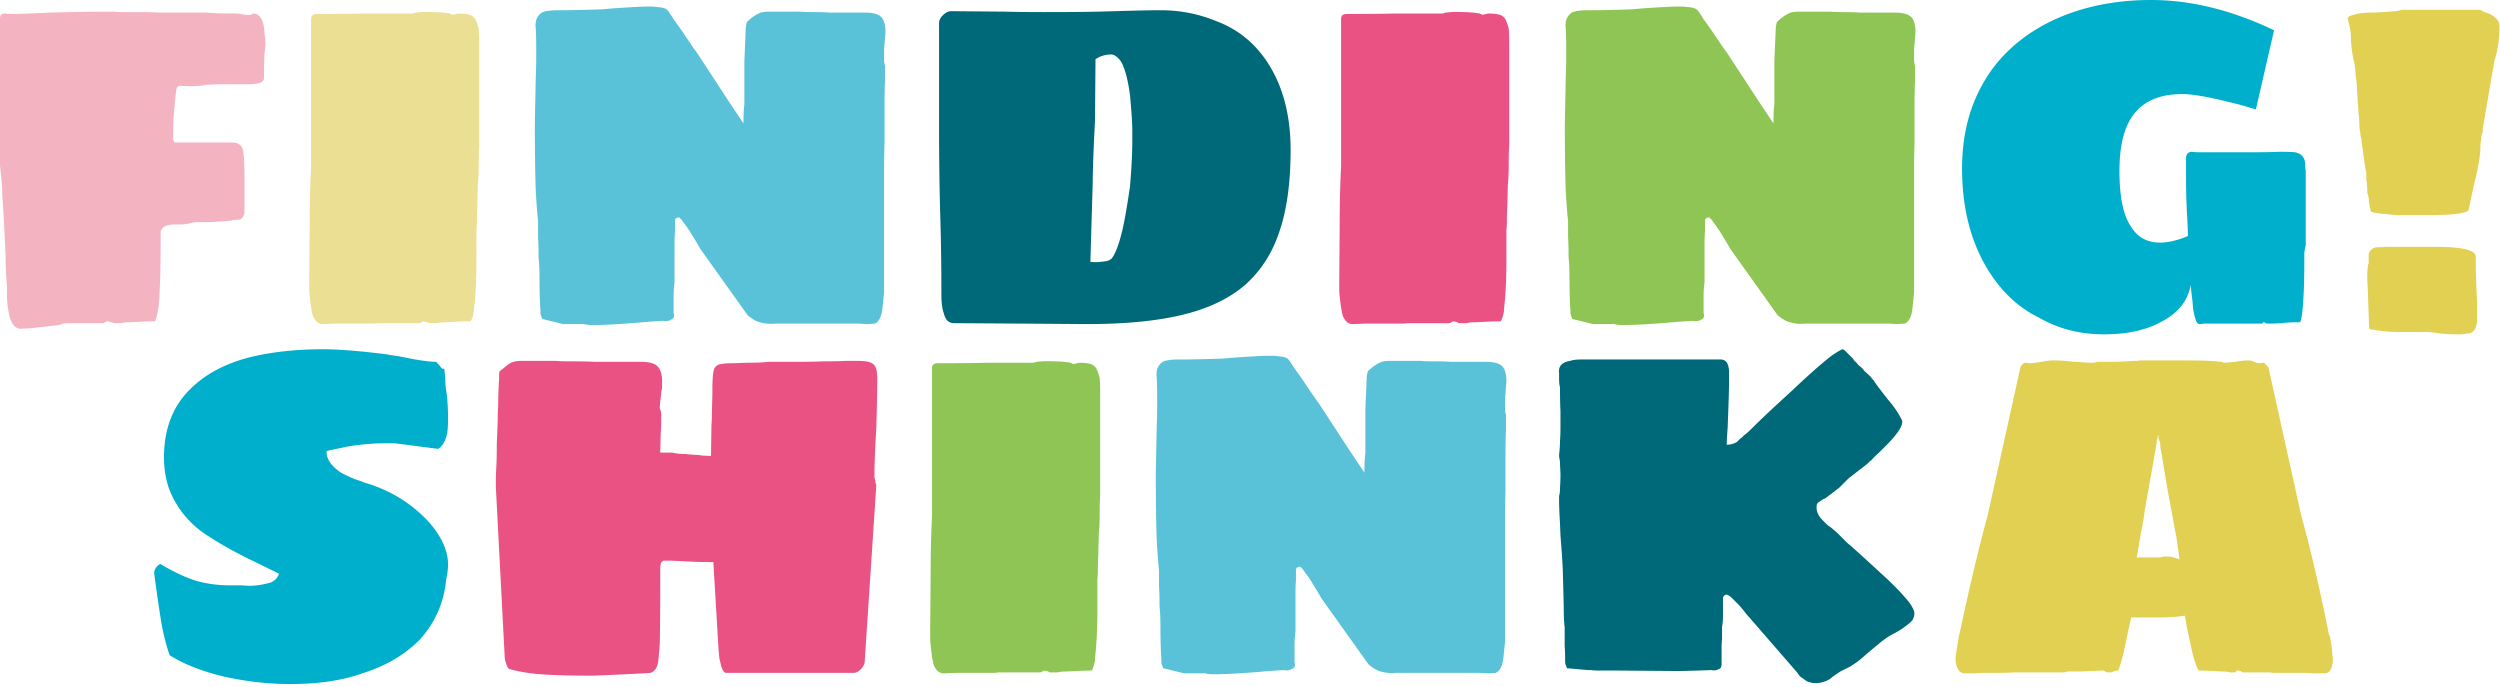 <svg width="859" height="236" fill="none" xmlns="http://www.w3.org/2000/svg"><path d="M7.2 112.96c-2.24 0-3.68-2.08-4.32-6.24-.32-1.813-.48-3.467-.48-4.96v-3.52c-.32-3.52-.48-6.933-.48-10.24-.426-9.813-.8-16.747-1.12-20.8 0-1.813-.106-3.733-.32-5.76A213.12 213.12 0 000 56.96V6.4c0-.96.374-1.547 1.12-1.76h.96l.48.16c3.734 0 8.64-.16 14.72-.48C25.388 4.107 32.16 4 37.6 4h1.6c.64.107 1.707.16 3.2.16h4.48c3.2 0 5.707.053 7.52.16h16.48c2.027.213 5.334.32 9.92.32.854 0 1.494.053 1.92.16.854.213 1.814.32 2.88.32.427 0 .854-.16 1.28-.48 2.454 0 3.787 2.24 4 6.72.214 1.493.32 2.613.32 3.36 0 .64-.106 1.92-.32 3.84-.106 1.707-.16 4.427-.16 8.16 0 1.173-1.013 1.867-3.04 2.08-.533.107-1.44.16-2.72.16h-9.44l-4.8.16c-1.066.32-2.72.48-4.96.48-2.24 0-3.52-.053-3.84-.16-.32.107-.586.213-.8.32-.106.107-.213.16-.32.16 0 .213-.053.427-.16.64-.106.213-.16.533-.16.96-.106.747-.373 3.52-.8 8.32-.106 1.387-.16 3.84-.16 7.36l-.16.32c0 .427.214.907.64 1.44h19.2c1.28 0 2.187.16 2.72.48.64.32 1.12.907 1.44 1.76.427 1.28.64 4.587.64 9.92v12c-.213.96-.533 1.6-.96 1.92-.32.32-.8.48-1.44.48-.853 0-1.653.107-2.4.32l-7.2.48h-3.2c-1.6 0-2.666.107-3.2.32-.746.213-1.76.373-3.04.48h-2.24c-1.706 0-2.88.213-3.52.64-.533.107-1.066.64-1.6 1.6 0 9.707-.106 16.32-.32 19.84-.106 5.12-.64 8.853-1.6 11.2-1.92 0-4.693.107-8.32.32-1.706 0-2.826.107-3.36.32h-1.92c-.426 0-.746-.053-.96-.16a1.416 1.416 0 00-.64-.16l-.48-.16c0-.107-.213-.16-.64-.16-.106 0-.32.053-.64.16a2.523 2.523 0 00-.64.48H22.4c-.106.107-.373.16-.8.16l-1.44.48-9.76 1.12-3.2.16z" fill="#F4B3C1"/><path d="M110.894 111.36c-.746 0-1.44-.267-2.08-.8-.64-.64-1.12-1.44-1.44-2.4-.426-1.92-.746-4.053-.96-6.4-.106-.747-.16-1.76-.16-3.04v-2.08l.16-19.84c0-6.72.16-13.333.48-19.84V6.4c0-1.067.694-1.6 2.08-1.6 7.36 0 12.854-.053 16.48-.16h16c.32 0 .587-.053.8-.16.214-.107.48-.16.8-.16 1.387-.213 3.307-.267 5.76-.16 1.814 0 3.734.16 5.76.48.64.427 1.12.533 1.44.32.214 0 .64-.107 1.28-.32 1.6 0 2.827.107 3.68.32.96.213 1.707.693 2.24 1.44.534.96.96 2.133 1.28 3.52.107 1.067.16 3.307.16 6.72v33.6c-.106.853-.16 2.773-.16 5.76 0 3.2-.106 5.707-.32 7.52l-.16 7.2c-.106 1.6-.16 3.627-.16 6.08l-.16 2.56V89.6c0 6.4-.266 11.84-.8 16.32 0 1.493-.373 2.987-1.12 4.48-1.92 0-4.693.107-8.32.32-1.706 0-2.826.107-3.36.32h-2.08c-.746 0-1.12-.107-1.12-.32-.853-.213-1.333-.32-1.44-.32l-1.28.64h-14.72c-.106.107-.96.16-2.56.16h-12l-4 .16z" fill="#EBDF93"/><path d="M203.449 111.68c-1.066 0-1.973-.107-2.72-.32h-7.2l-7.2-1.76-.48-1.28c-.106 0-.16-.587-.16-1.76-.213-3.2-.32-6.88-.32-11.04 0-2.987-.106-5.387-.32-7.2 0-2.987-.053-5.227-.16-6.72V76c-.533-4.907-.853-10.293-.96-16.16a948.396 948.396 0 01-.16-17.12l.32-16.32c.107-1.813.16-4.587.16-8.32 0-3.733-.053-6.507-.16-8.32-.32-2.453.374-4.267 2.08-5.44 1.067-.533 2.934-.8 5.6-.8 3.947 0 9.014-.107 15.2-.32l3.52-.32c6.4-.427 10.4-.64 12-.64 1.494 0 2.56.053 3.2.16 1.494.107 2.507.32 3.04.64.534.32 1.014.853 1.44 1.6.534.747.907 1.333 1.12 1.76a120.3 120.3 0 013.84 5.44c1.92 2.88 3.467 5.12 4.64 6.72l10.56 16.16 5.12 7.68c0-2.773.107-4.96.32-6.56V20.96l.48-11.36c.107-.853.214-1.44.32-1.76.107-.32.267-.533.48-.64l.48-.48c1.28-1.067 2.56-1.867 3.84-2.4 1.067-.213 1.92-.32 2.56-.32h11.04c.854.107 2.347.16 4.48.16 2.347 0 4.214.053 5.6.16h11.84c2.774 0 4.64.427 5.6 1.28 1.174.853 1.76 2.72 1.76 5.6l-.16 1.6-.16 2.56c-.106.64-.16 1.493-.16 2.56v3.2l.32 1.6v5.12c-.106 1.813-.16 4.907-.16 9.28v11.84c-.106 2.773-.16 6.667-.16 11.68v40l-.64 6.08c-.426 2.453-1.28 3.947-2.56 4.48l-2.72.16-2.72-.16h-28.8a13.842 13.842 0 01-6.24-.8c-.96-.427-2.026-1.12-3.2-2.08l-16.32-22.88c0-.107-1.173-2.08-3.52-5.92a56.804 56.804 0 00-2.4-3.36c-.213-.427-.48-.747-.8-.96-.213-.32-.373-.48-.48-.48-.96 0-1.44.427-1.44 1.28v3.52c-.106 1.067-.16 2.827-.16 5.28v12.32c-.213 1.28-.32 2.88-.32 4.8v5.6l.16.8c0 .853-.426 1.387-1.28 1.6-.533.427-1.386.533-2.56.32-3.626.213-6.506.427-8.64.64-1.28.107-3.52.267-6.72.48-3.2.213-6.186.32-8.96.32zm213.36 120c-1.067 0-1.974-.107-2.72-.32h-7.2l-7.2-1.76-.48-1.28c-.107 0-.16-.587-.16-1.76-.214-3.2-.32-6.88-.32-11.04 0-2.987-.107-5.387-.32-7.2 0-2.987-.054-5.227-.16-6.72V196c-.534-4.907-.854-10.293-.96-16.16a939.278 939.278 0 01-.16-17.12l.32-16.32c.106-1.813.16-4.587.16-8.32 0-3.733-.054-6.507-.16-8.32-.32-2.453.373-4.267 2.08-5.44 1.066-.533 2.933-.8 5.6-.8 3.946 0 9.013-.107 15.2-.32l3.52-.32c6.4-.427 10.4-.64 12-.64 1.493 0 2.56.053 3.2.16 1.493.107 2.506.32 3.04.64.533.32 1.013.853 1.44 1.6.533.747.906 1.333 1.12 1.76a120.3 120.3 0 013.84 5.44c1.92 2.88 3.466 5.12 4.64 6.72l10.56 16.16 5.12 7.68c0-2.773.106-4.96.32-6.56v-14.88l.48-11.36c.106-.853.213-1.44.32-1.76.107-.32.267-.533.48-.64l.48-.48c1.28-1.067 2.56-1.867 3.84-2.4 1.066-.213 1.92-.32 2.56-.32h11.04c.853.107 2.346.16 4.48.16 2.346 0 4.213.053 5.6.16h11.84c2.773 0 4.64.427 5.6 1.28 1.173.853 1.76 2.72 1.76 5.6l-.16 1.6-.16 2.56c-.107.64-.16 1.493-.16 2.56v3.2l.32 1.6v5.12c-.107 1.813-.16 4.907-.16 9.28v11.84c-.107 2.773-.16 6.667-.16 11.68v40l-.64 6.08c-.427 2.453-1.28 3.947-2.56 4.48l-2.72.16-2.72-.16h-28.8a13.839 13.839 0 01-6.24-.8c-.96-.427-2.027-1.12-3.2-2.08l-16.32-22.88c0-.107-1.174-2.08-3.52-5.92a57.744 57.744 0 00-2.4-3.36c-.214-.427-.48-.747-.8-.96-.214-.32-.374-.48-.48-.48-.96 0-1.44.427-1.44 1.28v3.52c-.107 1.067-.16 2.827-.16 5.28v12.32c-.214 1.28-.32 2.88-.32 4.8v5.6l.16.8c0 .853-.427 1.387-1.28 1.6-.534.427-1.387.533-2.56.32-3.627.213-6.507.427-8.64.64-1.28.107-3.52.267-6.72.48-3.2.213-6.187.32-8.96.32z" fill="#5AC2D8"/><path d="M352.257 111.2l-24.48-.16c-1.813 0-2.987-1.173-3.52-3.52-.533-1.493-.8-3.627-.8-6.4 0-9.28-.107-17.547-.32-24.8-.32-10.453-.48-21.493-.48-33.12V8c0-.96.427-1.867 1.28-2.72.96-.96 1.92-1.44 2.88-1.44l18.56.16c3.52.107 7.947.16 13.28.16 8 0 14.24-.053 18.72-.16l5.92-.16c6.613-.213 11.84-.32 15.68-.32 6.613 0 13.013 1.28 19.2 3.84 7.253 2.773 13.067 7.52 17.44 14.24 5.227 8.107 7.84 18.08 7.84 29.92 0 11.2-1.28 20.533-3.84 28-2.453 7.467-6.4 13.6-11.84 18.4-5.44 4.693-12.587 8.107-21.44 10.24-8.747 2.133-19.733 3.2-32.96 3.2l-21.12-.16zm22.4-21.28c.427.107 1.013.16 1.76.16.853 0 2.027-.107 3.52-.32.533-.107.907-.213 1.12-.32a7.99 7.99 0 01.8-.48c1.28-1.493 2.507-4.64 3.68-9.44.747-2.987 1.653-8.107 2.72-15.36.533-6.187.8-11.52.8-16v-3.04c0-2.773-.267-6.933-.8-12.48-.747-5.547-1.813-9.44-3.2-11.68-1.173-1.493-2.24-2.24-3.2-2.24s-1.813.107-2.56.32c-.747.213-1.227.373-1.44.48-.213.107-.693.373-1.44.8l-.16 19.2c0 1.707-.107 4.267-.32 7.68l-.16 3.84c-.213 5.333-.32 9.173-.32 11.52l-.8 27.36zm243.919 142.56c-.64-.747-.96-1.173-.96-1.28l-16.8-19.36c-.32-.32-.853-.96-1.6-1.92-.746-.96-1.44-1.76-2.08-2.4l-2.4-2.4c-.746-.533-1.226-.8-1.44-.8-.426 0-.746.16-.96.48-.213.213-.32.48-.32.8v5.76c0 1.707-.106 3.04-.32 4v4.16c-.106.96-.16 2.133-.16 3.52v5.12c0 1.067-.373 1.653-1.12 1.76-.533.427-1.333.533-2.4.32-5.546.213-9.546.32-12 .32l-20.48-.16h-5.92c-1.386 0-2.346-.053-2.88-.16h-1.12l-7.2-.64-.48-1.28c-.106 0-.16-.587-.16-1.76 0-1.813-.053-3.36-.16-4.64v-6.4c-.213-1.6-.32-4-.32-7.2l-.32-12.32c-.106-2.667-.373-6.667-.8-12l-.16-4c-.213-3.627-.32-6.293-.32-8v-1.6c.214-.64.32-1.6.32-2.88.107-1.387.16-2.987.16-4.8l-.16-3.2c0-.747-.053-1.333-.16-1.76-.106-.533-.16-.907-.16-1.12 0-.213.054-.853.16-1.92a32.04 32.04 0 00.16-3.2c.107-1.28.16-2.88.16-4.8v-5.6c-.106-1.813-.16-4.48-.16-8-.213-.747-.32-1.813-.32-3.2v-1.6c-.32-2.453.96-3.893 3.84-4.32.854-.32 2.08-.48 3.68-.48h48c1.494 0 2.4.907 2.72 2.72.107.32.16 1.013.16 2.08v2.4c0 2.667-.106 6.667-.32 12l-.16 4.32c-.213 2.773-.32 4.693-.32 5.76 1.28 0 2.454-.32 3.52-.96l1.12-1.12c.214-.107.427-.267.64-.48l.8-.8c.427-.213 1.44-1.12 3.04-2.72 2.667-2.667 7.04-6.773 13.12-12.32 5.867-5.547 10.454-9.6 13.76-12.16 2.027-1.387 3.307-2.133 3.84-2.24.214 0 .587.267 1.12.8l1.12 1.12 1.44 1.44c.214.533.48.853.8.96l.96 1.12c.96.747 1.6 1.387 1.92 1.92l1.92 1.76c.32.32.587.64.8.96l.48.48c.64 1.067 2.347 3.36 5.12 6.88 2.134 2.453 3.734 4.853 4.8 7.2v.32c0 1.493-1.493 3.84-4.48 7.04l-3.52 3.52c-1.28 1.173-2.186 2.08-2.72 2.72-.106 0-.266.107-.48.32l-.8.8-6.4 4.96-3.2 3.2-2.88 2.24c-.213.107-.64.427-1.28.96-.533.427-1.013.693-1.44.8-.32.213-.693.48-1.12.8-.426.213-.693.427-.8.64-.213.107-.32.587-.32 1.44 0 1.707.854 3.307 2.56 4.8.747.853 1.494 1.493 2.24 1.92l2.24 1.92 3.36 3.36c2.134 1.813 5.974 5.28 11.52 10.4 4.267 3.84 7.627 7.307 10.08 10.4 1.067 1.6 1.6 2.773 1.6 3.52 0 .64-.106 1.173-.32 1.6-.106.427-.426.907-.96 1.44-2.133 1.813-4.106 3.147-5.92 4-1.813.96-3.573 2.187-5.28 3.68a205.07 205.07 0 00-4.96 4.16c-1.386 1.28-2.986 2.453-4.8 3.52l-3.2 1.6-1.44.96c-.96.64-1.653 1.173-2.08 1.6-1.6.96-3.253 1.44-4.96 1.44-.96 0-1.973-.213-3.04-.64l-2.24-1.6z" fill="#006979"/><path d="M464.801 111.36c-.747 0-1.44-.267-2.08-.8-.64-.64-1.12-1.44-1.44-2.4-.427-1.92-.747-4.053-.96-6.4-.107-.747-.16-1.76-.16-3.04v-2.08l.16-19.84c0-6.72.16-13.333.48-19.84V6.4c0-1.067.693-1.6 2.08-1.6 7.36 0 12.853-.053 16.48-.16h16c.32 0 .586-.053.8-.16.213-.107.48-.16.8-.16 1.386-.213 3.306-.267 5.76-.16 1.813 0 3.733.16 5.76.48.64.427 1.12.533 1.44.32.213 0 .64-.107 1.28-.32 1.6 0 2.826.107 3.68.32.96.213 1.706.693 2.24 1.44.533.96.96 2.133 1.28 3.52.106 1.067.16 3.307.16 6.72v33.6c-.107.853-.16 2.773-.16 5.76 0 3.2-.107 5.707-.32 7.52l-.16 7.2c-.107 1.6-.16 3.627-.16 6.08l-.16 2.56V89.6c0 6.4-.267 11.84-.8 16.32 0 1.493-.374 2.987-1.12 4.48-1.92 0-4.694.107-8.32.32-1.707 0-2.827.107-3.36.32h-2.08c-.747 0-1.12-.107-1.12-.32-.854-.213-1.334-.32-1.44-.32l-1.28.64h-14.72c-.107.107-.96.16-2.56.16h-12l-4 .16zm-261.137 120.8c-6.72 0-11.734-.107-15.04-.32-5.12-.213-9.6-.853-13.44-1.92-.427 0-.854-.64-1.28-1.92-.32-.96-.48-1.707-.48-2.24l-3.04-58.24v-3.2c0-.747.053-2.08.16-4 .106-1.92.16-4.48.16-7.68l.32-8.32c0-2.133.053-3.733.16-4.8 0-3.2.106-6.293.32-9.28v-1.92c.106-.427.16-.693.16-.8.213-.107.586-.373 1.12-.8.64-.533 1.173-.96 1.6-1.28 1.066-.96 2.613-1.44 4.64-1.44h11.84c1.066.107 3.04.16 5.92.16 3.093 0 5.6.053 7.52.16h15.68c2.773 0 4.64.427 5.6 1.28 1.28.96 1.92 2.827 1.92 5.6v1.6c0 .427-.054.853-.16 1.28-.107.427-.16.853-.16 1.28l-.32 2.56-.16 1.92c0 .427.106.853.32 1.28.106.427.16.96.16 1.6 0 2.88-.054 4.96-.16 6.24l-.16 6.56h4.16c1.386.32 2.88.48 4.48.48 2.133.213 3.626.32 4.48.32.96.213 2.4.32 4.32.32l.16-10.88c.107-.96.16-2.347.16-4.16l.16-6.56v-1.28c0-1.707.053-3.2.16-4.48.106-1.387.32-2.347.64-2.88.64-.853 1.386-1.28 2.24-1.28.64-.213 2.133-.32 4.48-.32l4.32-.16c3.093 0 5.653-.107 7.68-.32h9.12c4.266 0 7.36-.053 9.28-.16 3.733 0 6.293-.053 7.68-.16h4.32c2.56 0 4.267.32 5.12.96.64.427 1.067 1.067 1.28 1.92.213.747.32 1.867.32 3.36 0 4.16-.107 9.76-.32 16.8-.427 6.827-.64 12.32-.64 16.48 0 .64.106 1.173.32 1.6 0 .427.053.8.16 1.12.106.213.16.373.16.48l-4 60.8c0 .533-.373 1.28-1.12 2.24-.96.96-1.814 1.44-2.56 1.44h-44c-.32 0-.64-.267-.96-.8-.32-.533-.587-1.227-.8-2.08a47.813 47.813 0 00-.48-2.08c-.107-.96-.214-2.133-.32-3.52l-1.76-29.6h-1.12c-2.88 0-5.174-.053-6.88-.16-4.054-.213-6.56-.32-7.52-.32h-1.28c-.96 0-1.44.907-1.44 2.72 0 13.227-.054 21.653-.16 25.28 0 .853-.16 2.88-.48 6.08-.214 2.453-1.12 3.947-2.72 4.48l-2.4.16c-8.32.427-14.134.693-17.44.8z" fill="#E95283"/><path d="M557.356 111.68c-1.067 0-1.974-.107-2.72-.32h-7.2l-7.2-1.76-.48-1.28c-.107 0-.16-.587-.16-1.76-.214-3.2-.32-6.88-.32-11.04 0-2.987-.107-5.387-.32-7.2 0-2.987-.054-5.227-.16-6.72V76c-.534-4.907-.854-10.293-.96-16.16a939.278 939.278 0 01-.16-17.12l.32-16.32c.106-1.813.16-4.587.16-8.32 0-3.733-.054-6.507-.16-8.32-.32-2.453.373-4.267 2.08-5.44 1.066-.533 2.933-.8 5.6-.8 3.946 0 9.013-.107 15.2-.32l3.52-.32c6.4-.427 10.4-.64 12-.64 1.493 0 2.56.053 3.2.16 1.493.107 2.506.32 3.04.64.533.32 1.013.853 1.44 1.6.533.747.906 1.333 1.12 1.76a120.3 120.3 0 013.84 5.44c1.92 2.88 3.466 5.12 4.64 6.72l10.56 16.16 5.12 7.68c0-2.773.106-4.96.32-6.56V20.96l.48-11.36c.106-.853.213-1.44.32-1.76.106-.32.266-.533.48-.64l.48-.48c1.28-1.067 2.56-1.867 3.84-2.4 1.066-.213 1.92-.32 2.56-.32h11.04c.853.107 2.346.16 4.48.16 2.346 0 4.213.053 5.6.16h11.84c2.773 0 4.64.427 5.6 1.28 1.173.853 1.76 2.72 1.76 5.6l-.16 1.6-.16 2.56c-.107.64-.16 1.493-.16 2.56v3.2l.32 1.6v5.12c-.107 1.813-.16 4.907-.16 9.28v11.84c-.107 2.773-.16 6.667-.16 11.68v40l-.64 6.08c-.427 2.453-1.28 3.947-2.56 4.48l-2.72.16-2.72-.16h-28.8a13.839 13.839 0 01-6.24-.8c-.96-.427-2.027-1.12-3.2-2.08l-16.32-22.88c0-.107-1.174-2.08-3.52-5.92a57.744 57.744 0 00-2.4-3.36c-.214-.427-.48-.747-.8-.96-.214-.32-.374-.48-.48-.48-.96 0-1.44.427-1.44 1.28v3.52c-.107 1.067-.16 2.827-.16 5.28v12.32c-.214 1.28-.32 2.88-.32 4.8v5.6l.16.8c0 .853-.427 1.387-1.28 1.6-.534.427-1.387.533-2.56.32-3.627.213-6.507.427-8.64.64-1.28.107-3.52.267-6.72.48-3.2.213-6.187.32-8.96.32zM324.254 231.36c-.747 0-1.44-.267-2.08-.8-.64-.64-1.12-1.44-1.44-2.4-.427-1.92-.747-4.053-.96-6.4-.107-.747-.16-1.76-.16-3.04v-2.08l.16-19.84c0-6.72.16-13.333.48-19.84V126.4c0-1.067.693-1.6 2.08-1.6 7.36 0 12.853-.053 16.48-.16h16c.32 0 .586-.053.8-.16.213-.107.48-.16.8-.16 1.386-.213 3.306-.267 5.76-.16 1.813 0 3.733.16 5.76.48.64.427 1.12.533 1.44.32.213 0 .64-.107 1.28-.32 1.6 0 2.826.107 3.68.32.96.213 1.706.693 2.24 1.44.533.96.96 2.133 1.28 3.52.106 1.067.16 3.307.16 6.72v33.6c-.107.853-.16 2.773-.16 5.76 0 3.2-.107 5.707-.32 7.52l-.16 7.2c-.107 1.6-.16 3.627-.16 6.08l-.16 2.56v10.24c0 6.4-.267 11.84-.8 16.32 0 1.493-.374 2.987-1.12 4.48-1.92 0-4.694.107-8.32.32-1.707 0-2.827.107-3.36.32h-2.08c-.747 0-1.12-.107-1.12-.32-.854-.213-1.334-.32-1.44-.32l-1.28.64h-14.72c-.107.107-.96.16-2.56.16h-12l-4 .16z" fill="#8EC555"/><path d="M722.963 114.88c-8.32 0-15.786-1.92-22.4-5.76-7.466-3.627-13.6-9.6-18.4-17.92-5.333-9.387-8-20.48-8-33.28 0-9.067 1.6-17.227 4.8-24.48 3.2-7.253 7.787-13.387 13.76-18.4 5.867-4.907 12.747-8.64 20.64-11.2 7.894-2.56 16.48-3.84 25.76-3.84 13.654 0 27.734 3.467 42.24 10.4l-6.24 27.2c-.746-.213-1.653-.48-2.72-.8-.96-.32-2.08-.64-3.36-.96-5.866-1.493-10.186-2.453-12.96-2.88-2.56-.427-4.64-.64-6.24-.64-6.72 0-11.84 1.813-15.36 5.44-4.16 4.16-6.24 11.147-6.24 20.96 0 8.96 1.334 15.36 4 19.2 2.24 3.627 5.547 5.44 9.92 5.44 2.774 0 5.974-.747 9.6-2.24 0-1.707-.106-4.267-.32-7.68l-.16-3.52c-.106-2.453-.16-6.08-.16-10.88v-4.32c0-.96.16-1.6.48-1.92.32-.427.907-.64 1.76-.64.32.107 1.227.16 2.72.16h16.96c5.014 0 8.32-.053 9.92-.16 2.88 0 4.747.053 5.6.16 1.387.32 2.294.853 2.72 1.6.534.64.8 1.707.8 3.2 0 .533.054 1.013.16 1.44v25.76a32.66 32.66 0 00-.32 1.44 9.042 9.042 0 00-.16 1.76v.8c0 6.72-.106 11.413-.32 14.08-.213 4.373-.586 7.147-1.12 8.32-2.773 0-4.853.107-6.24.32l-3.52.16h-.48c-.96 0-1.493-.053-1.6-.16-.106-.107-.213-.16-.32-.16v-.16h-.48l-.32.32v.16h-20.32c-.32.107-.746.16-1.28.16-.426 0-.8-.32-1.12-.96-.746-1.92-1.173-4.213-1.28-6.88-.213-1.28-.426-3.147-.64-5.6-.96 5.44-4.32 9.653-10.08 12.64-5.226 2.88-11.786 4.32-19.68 4.32zM99.871 235.04c-7.573 0-15.2-.853-22.88-2.56-7.573-1.813-13.813-4.267-18.72-7.36a75.81 75.81 0 01-2.88-11.52c-.64-3.84-1.44-9.333-2.4-16.48v-.48c.214-1.28.907-2.24 2.08-2.88 4.054 2.453 7.947 4.32 11.68 5.6 3.734 1.173 7.84 1.76 12.32 1.76h3.84l2.56.16c2.454 0 4.96-.373 7.52-1.12 1.387-.533 2.347-1.547 2.88-3.04l-8.48-4.16c-6.506-3.093-12.373-6.4-17.6-9.92-5.44-3.947-9.333-8.96-11.68-15.04-1.173-3.307-1.76-6.933-1.76-10.88 0-9.6 2.934-17.333 8.8-23.2 5.12-5.227 12.054-8.96 20.8-11.2 7.574-1.813 15.894-2.72 24.96-2.72 5.334 0 12.694.587 22.08 1.76.96.213 2.294.427 4 .64l4.8.96c3.627.64 6.294.96 8 .96.107 0 .267.16.48.48l.8.8c.427.747.854 1.12 1.28 1.12h.32l.32 3.36c0 1.6.16 3.307.48 5.12.32 2.667.48 5.547.48 8.64 0 2.667-.16 4.587-.48 5.76-.533 2.133-1.493 3.68-2.88 4.64l-14.88-1.92h-3.84c-3.626 0-7.786.373-12.48 1.12l-5.28 1.12c-1.28.213-1.92.427-1.92.64 0 2.56 1.654 4.96 4.96 7.2 1.6.853 3.2 1.6 4.8 2.24 1.6.533 2.614.907 3.04 1.12 7.894 2.24 14.72 6.133 20.48 11.68 2.667 2.56 4.747 5.28 6.24 8.16 1.494 2.88 2.24 5.653 2.24 8.32 0 1.6-.213 3.307-.64 5.12-.746 8-3.786 14.933-9.12 20.8-5.226 5.227-11.786 9.067-19.68 11.52-6.826 2.453-15.04 3.68-24.64 3.68z" fill="#00AFCC"/><path d="M825.863 73.92c-2.133 0-4-.107-5.6-.32-2.88-.213-4.693-.48-5.44-.8-.426-.533-.746-2.187-.96-4.96a60.227 60.227 0 01-.48-1.76V64.8l-.16-2.08c-.106-.32-.16-1.387-.16-3.2-.213-.96-.746-4.533-1.6-10.72 0-.64-.106-1.28-.32-1.92-.106-.747-.16-1.227-.16-1.44-.213-.853-.32-1.92-.32-3.2 0-.747-.053-1.493-.16-2.24a20.75 20.75 0 01-.16-2.56c-.213-2.133-.32-3.573-.32-4.32l-.16-2.4c0-1.28-.16-2.933-.48-4.96 0-.853-.106-2.027-.32-3.52-.853-3.733-1.28-6.773-1.28-9.12 0-2.027-.373-4.213-1.12-6.56 0-.32.054-.533.16-.64a2.02 2.02 0 01.8-.48c1.92-.747 4.32-1.12 7.2-1.12.96 0 2.294-.053 4-.16 1.707-.107 3.094-.213 4.16-.32.534 0 1.28-.16 2.24-.48h27.04c.534.427 1.174.747 1.92.96 1.707.533 2.987 1.333 3.84 2.4.534.533.8 1.333.8 2.4 0 4.373-.586 8.32-1.76 11.84l-4 23.36v1.12c-.32.427-.48 1.12-.48 2.08l-.32 2.08v1.12c0 2.133-.48 5.333-1.44 9.6-.746 2.987-1.6 6.88-2.56 11.68 0 .213-.213.427-.64.64-.426.213-.96.373-1.6.48-1.92.533-5.973.8-12.16.8h-8zm19.2 40.96c-3.733 0-6.666-.213-8.8-.64l-1.92-.16h-9.28c-3.84 0-6.986-.267-9.44-.8-1.066 0-1.6-.213-1.6-.64l-.48-13.92c-.106-1.173-.16-2.56-.16-4.16 0-1.067.054-1.813.16-2.24 0-.853.107-1.44.32-1.76v-3.04c0-.533.267-1.067.8-1.6.64-.64 1.334-.96 2.08-.96 1.28 0 2.294-.053 3.04-.16h17.44c3.52 0 6.507.213 8.96.64 2.987.533 4.48 1.44 4.48 2.72 0 3.84.054 6.56.16 8.16 0 .853.107 3.413.32 7.68v5.92c-.106 1.493-.373 2.56-.8 3.2-.426.747-1.066 1.227-1.92 1.44a7.4 7.4 0 00-1.44.16c-.533.107-1.173.16-1.92.16zM674.979 231.36c-1.387 0-2.347-1.067-2.88-3.2-.107-.32-.16-.853-.16-1.6 0-1.067.213-2.667.64-4.8.213-1.387.373-2.453.48-3.2l.48-1.92c3.2-15.04 6.346-28.267 9.44-39.68l11.2-50.56c0-.213.16-.533.48-.96.32-.427.693-.693 1.12-.8h.8c0 .107.16.16.48.16 1.28 0 2.72-.16 4.32-.48 1.6-.32 3.04-.48 4.32-.48 2.346 0 4.533.16 6.56.48.96 0 2.026.053 3.2.16 1.173.107 2.4.16 3.68.16.426 0 .906-.107 1.44-.32h6.56l3.84-.16c.746-.107 1.653-.16 2.72-.16.853 0 1.28-.053 1.28-.16h14.72c5.973 0 9.92.107 11.84.32.32 0 .747.053 1.28.16.64 0 1.013.107 1.12.32.746 0 1.493-.053 2.24-.16.746-.107 1.44-.16 2.08-.16 1.493-.32 2.933-.48 4.32-.48.64 0 1.28.16 1.92.48.64.32 1.333.48 2.08.48l.8-.16h.48c.32.213.64.533.96.96.426.32.64.587.64.8l11.2 50.56c3.413 12.48 6.507 25.707 9.28 39.68 0 .64.213 1.333.64 2.08.106.747.267 1.76.48 3.04.213 1.28.32 2.347.32 3.2.106.427.16 1.013.16 1.76 0 1.493-.32 2.72-.96 3.68-.427.64-1.067.96-1.92.96h-2.08c-1.6 0-2.827-.053-3.68-.16h-11.36c-.854 0-1.28-.053-1.28-.16h-10.08v-.32c-.427-.213-.96-.32-1.6-.32l-.16.16-.16.16c0 .213-.107.32-.32.32h-1.76c-.534-.213-1.6-.32-3.2-.32-3.2-.213-5.707-.32-7.52-.32-.64-.96-1.333-2.88-2.08-5.76-.64-2.88-1.334-6.08-2.08-9.6-.214-1.707-.427-2.88-.64-3.52-2.24.427-5.173.64-8.8.64h-9.6l-1.12 5.12c-1.387 7.04-2.507 11.413-3.36 13.12-.427 0-.96.107-1.6.32l-.64.32h-.8c-.64 0-1.12-.107-1.44-.32a1.088 1.088 0 00-.8-.32l-7.2.32h-4.96c-.427.213-.96.32-1.6.32h-16.8c-1.174.107-3.574.16-7.2.16h-4.16c-.854.107-2.08.16-3.68.16h-1.92zm73.92-39.2l-1.12-7.84c-.32-1.493-.854-4.32-1.6-8.48-.214-1.067-.747-3.947-1.6-8.64l-1.28-7.68c-.32-2.133-.64-4-.96-5.6l-.16-2.08c-.32-.533-.48-1.013-.48-1.44l-.16-.96c-.107.213-.16.533-.16.96 0 .427-.107.693-.32.8v.64l-.32 2.08c-.107.747-.267 1.6-.48 2.56a40.831 40.831 0 01-.48 2.88l-.8 4.48c-1.174 6.72-1.867 10.613-2.08 11.68-.107 1.173-.374 2.933-.8 5.28-.214.747-.427 1.867-.64 3.36l-1.28 7.36h8.16l1.12-.32h.32c1.28 0 2.24.107 2.88.32.427 0 .8.107 1.12.32.426.107.8.213 1.12.32z" fill="#E2D053"/></svg>